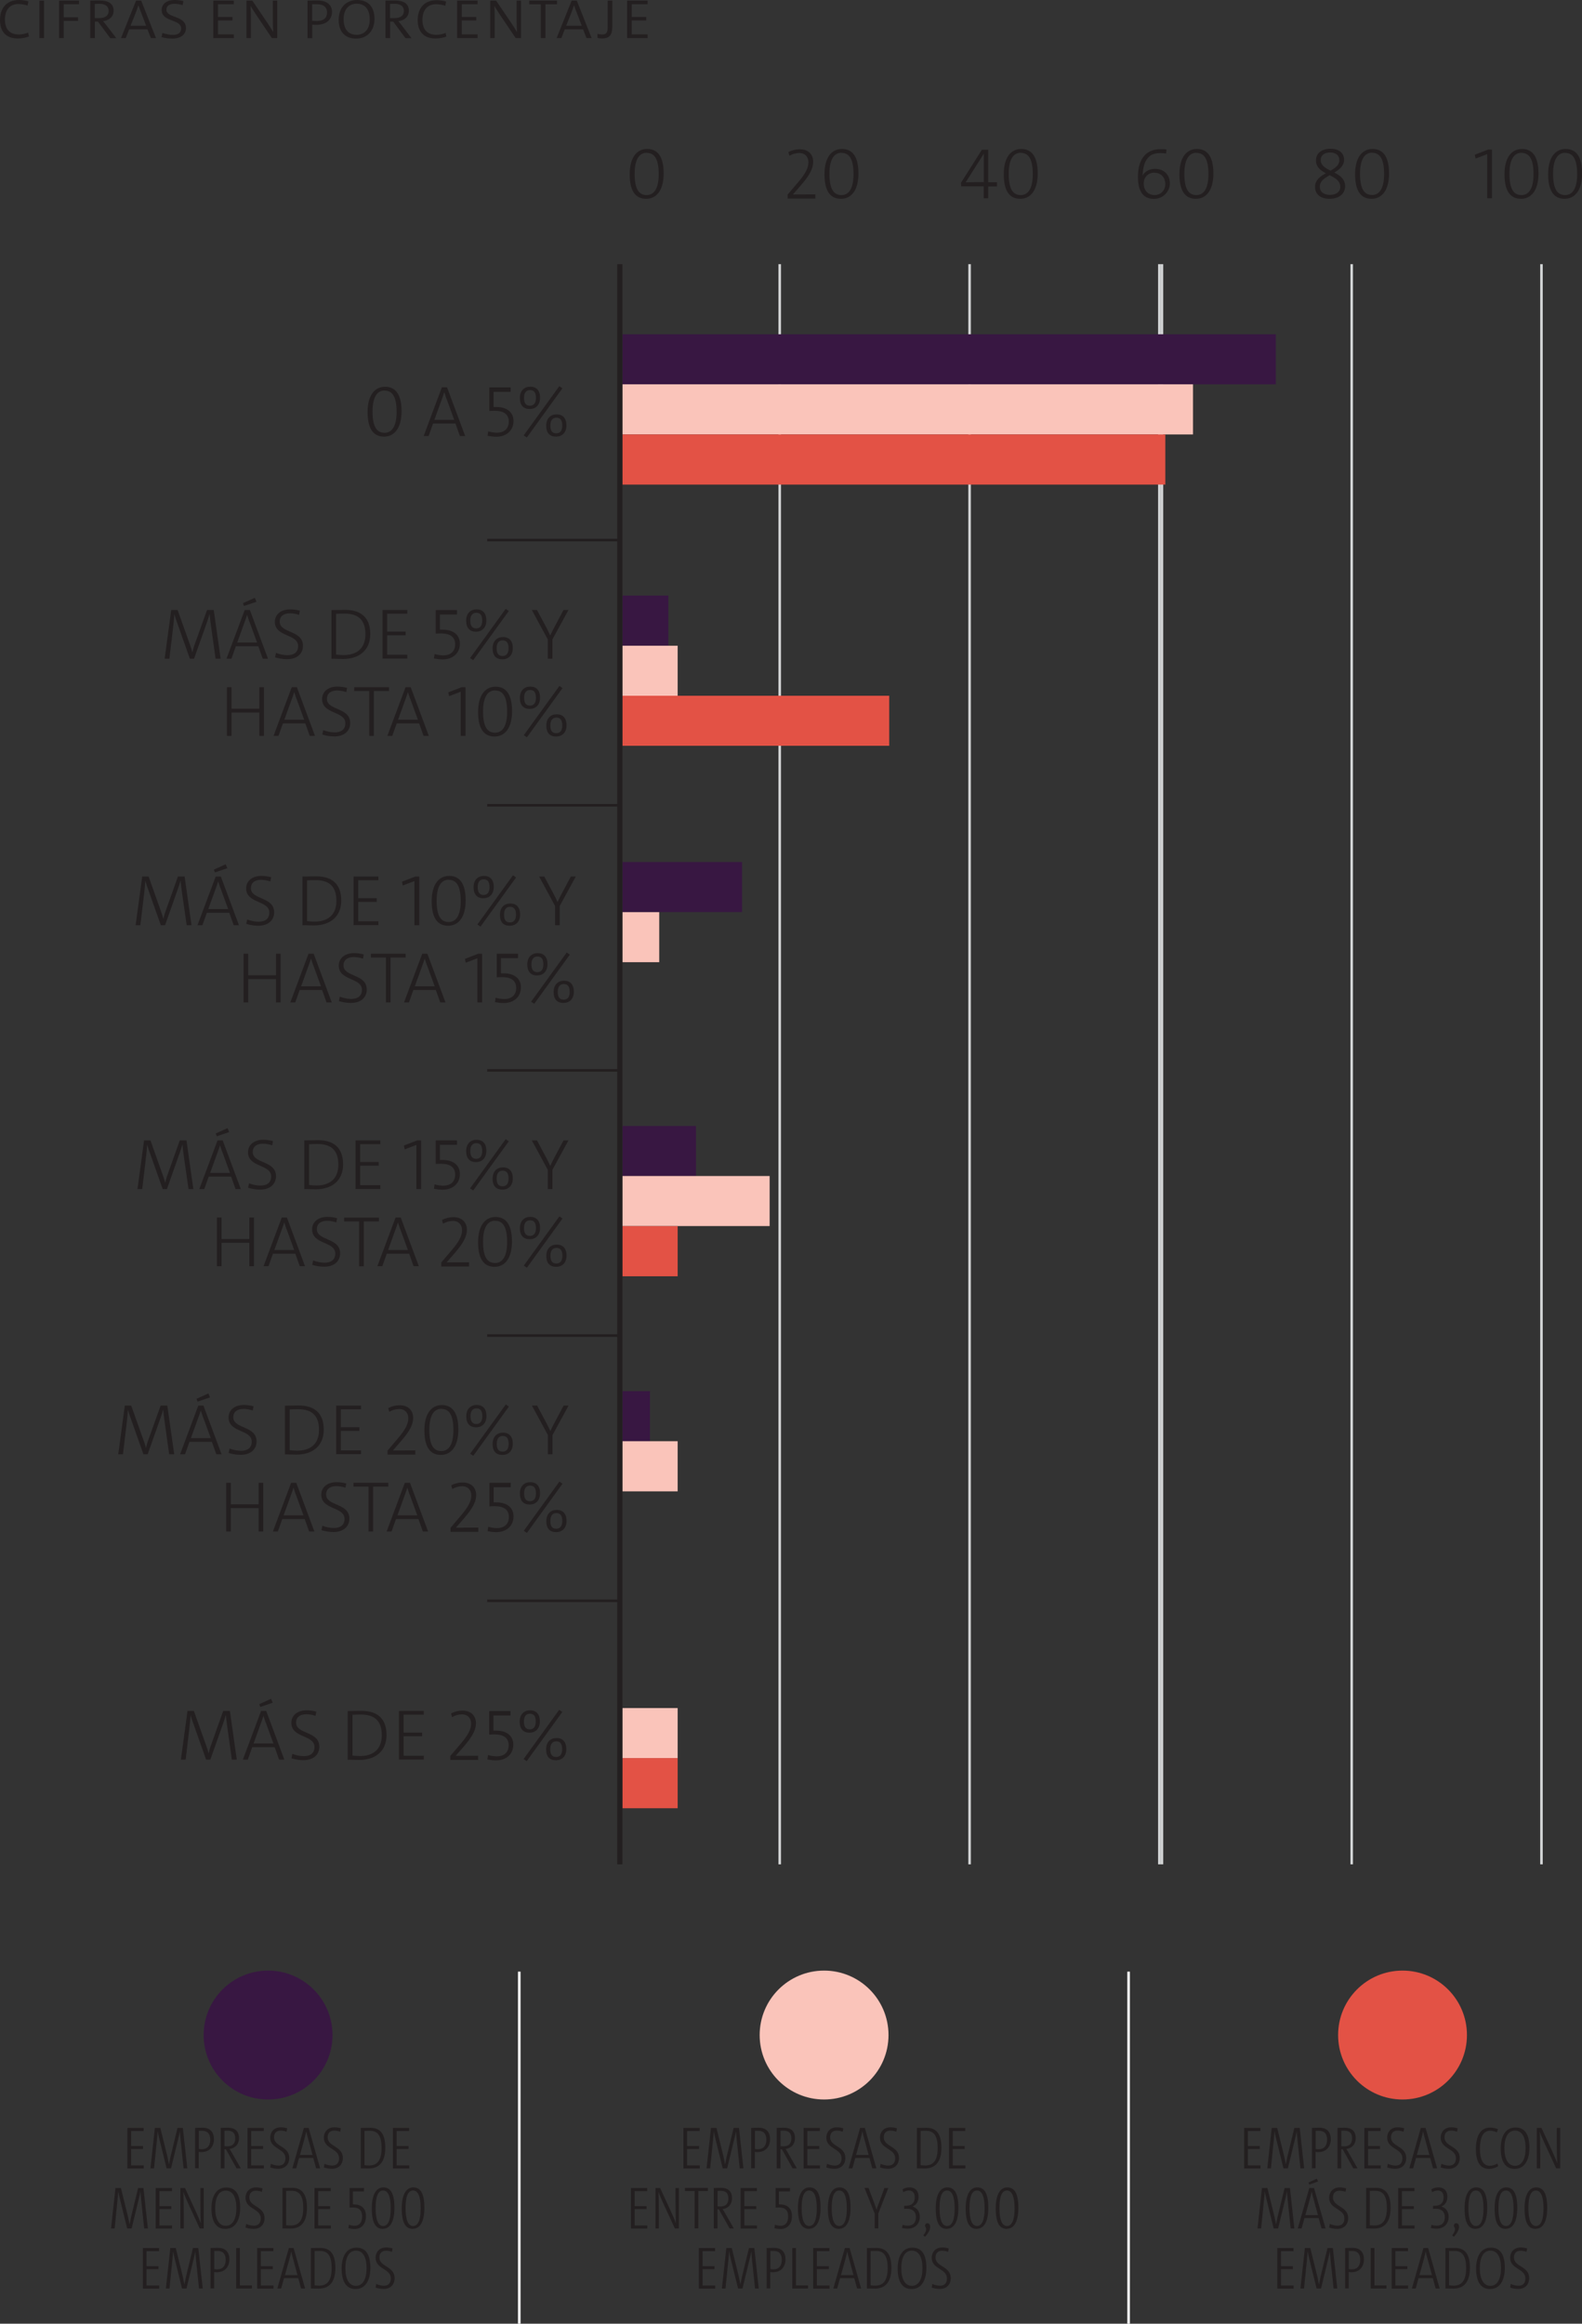 <?xml version="1.0" encoding="UTF-8"?>
<svg id="Capa_2" data-name="Capa 2" xmlns="http://www.w3.org/2000/svg" viewBox="0 0 153.73 225.71">
  <rect x="0" y="0" width="153.73" height="225.71" fill="#333333" stroke="none"/>
  <defs>
    <style>
      .cls-1 {
        stroke: #fff;
      }

      .cls-1, .cls-2, .cls-3 {
        stroke-width: .25px;
      }

      .cls-1, .cls-2, .cls-3, .cls-4 {
        fill: none;
      }

      .cls-1, .cls-3, .cls-4 {
        stroke-miterlimit: 10;
      }

      .cls-5 {
        fill: #e35245;
      }

      .cls-5, .cls-6, .cls-7, .cls-8 {
        stroke-width: 0px;
      }

      .cls-2, .cls-4 {
        stroke: #231f20;
      }

      .cls-3 {
        stroke: #d1d3d4;
      }

      .cls-6 {
        fill: #fac4ba;
      }

      .cls-7 {
        fill: #381742;
      }

      .cls-4 {
        stroke-width: .5px;
      }

      .cls-8 {
        fill: #231f20;
      }
    </style>
  </defs>
  <g id="Capa_1-2" data-name="Capa 1">
    <g>
      <g>
        <path class="cls-3" d="M112.66,25.66v155.43M94.22,25.66v155.43M75.77,25.66v155.43"/>
        <path class="cls-3" d="M149.79,25.66v155.43M131.35,25.66v155.43M112.91,25.66v155.43"/>
        <rect class="cls-7" x="60.48" y="32.47" width="63.5" height="4.86"/>
        <rect class="cls-7" x="60.48" y="57.85" width="4.47" height="4.86"/>
        <rect class="cls-7" x="60.48" y="83.73" width="11.63" height="4.86"/>
        <rect class="cls-7" x="60.48" y="109.37" width="7.15" height="4.86"/>
        <rect class="cls-7" x="60.48" y="135.13" width="2.68" height="4.87"/>
        <rect class="cls-6" x="60.48" y="37.33" width="55.45" height="4.87"/>
        <rect class="cls-6" x="60.48" y="62.72" width="5.37" height="4.86"/>
        <rect class="cls-6" x="60.48" y="88.6" width="3.58" height="4.86"/>
        <rect class="cls-6" x="60.48" y="114.23" width="14.31" height="4.86"/>
        <rect class="cls-6" x="60.48" y="139.99" width="5.37" height="4.87"/>
        <rect class="cls-6" x="60.48" y="165.91" width="5.37" height="4.87"/>
        <rect class="cls-5" x="60.48" y="42.2" width="52.76" height="4.87"/>
        <rect class="cls-5" x="60.48" y="67.58" width="25.93" height="4.86"/>
        <rect class="cls-5" x="60.48" y="119.1" width="5.37" height="4.87"/>
        <rect class="cls-5" x="60.48" y="170.77" width="5.37" height="4.87"/>
        <g>
          <path class="cls-8" d="M144.52,19.26v-4.29l-1.13.43-.08-.37,1.29-.5h.38v4.73h-.46Z"/>
          <path class="cls-8" d="M147.8,19.31c-.86,0-1.6-.52-1.6-2.38,0-1.69.73-2.46,1.7-2.46.85,0,1.6.52,1.6,2.38,0,1.69-.74,2.46-1.69,2.46ZM147.85,14.84c-.67,0-1.17.56-1.17,2.04s.41,2.07,1.17,2.07c.66,0,1.17-.55,1.17-2.03s-.41-2.07-1.17-2.07Z"/>
          <path class="cls-8" d="M152.04,19.31c-.86,0-1.6-.52-1.6-2.38,0-1.69.73-2.46,1.7-2.46.85,0,1.6.52,1.6,2.38,0,1.69-.74,2.46-1.7,2.46ZM152.09,14.84c-.67,0-1.17.56-1.17,2.04s.41,2.07,1.17,2.07c.66,0,1.17-.55,1.17-2.03s-.41-2.07-1.17-2.07Z"/>
        </g>
        <g>
          <path class="cls-8" d="M127.79,18.17c0-.69.5-1.04,1.05-1.34-.51-.27-.96-.6-.96-1.25s.49-1.13,1.42-1.13c.87,0,1.31.46,1.31,1.06s-.45.96-.95,1.25c.55.28,1.05.62,1.05,1.34s-.59,1.21-1.52,1.21-1.4-.5-1.4-1.14ZM129.21,17.02c-.5.28-.96.57-.96,1.11,0,.48.35.8,1,.8.56,0,.99-.27.99-.78,0-.59-.49-.86-1.03-1.13ZM129.29,16.58c.46-.26.86-.53.86-1.02,0-.41-.27-.75-.9-.75-.55,0-.91.27-.91.73,0,.53.44.78.95,1.04Z"/>
          <path class="cls-8" d="M133.28,19.31c-.86,0-1.6-.52-1.6-2.38,0-1.69.73-2.46,1.7-2.46.85,0,1.6.52,1.6,2.38,0,1.69-.74,2.46-1.7,2.46ZM133.33,14.83c-.67,0-1.17.56-1.17,2.04s.41,2.07,1.17,2.07c.66,0,1.17-.55,1.17-2.03s-.41-2.07-1.17-2.07Z"/>
        </g>
        <g>
          <path class="cls-8" d="M113.33,14.91c-.18-.03-.41-.04-.59-.04-.53,0-.89.15-1.11.38-.6.59-.55,1.53-.62,1.83h0c.18-.38.66-.68,1.23-.68.9,0,1.44.62,1.44,1.4s-.63,1.52-1.56,1.52c-1.21,0-1.54-1.02-1.54-2.12,0-1.9.9-2.71,2.2-2.71.15,0,.39,0,.57.03l-.03.4ZM112.18,16.77c-.64,0-1.04.48-1.04,1.04,0,.81.55,1.14,1.04,1.14.59,0,1.06-.43,1.06-1.08,0-.57-.38-1.09-1.05-1.09Z"/>
          <path class="cls-8" d="M116.21,19.31c-.86,0-1.6-.52-1.6-2.38,0-1.69.73-2.46,1.7-2.46.85,0,1.6.52,1.6,2.38,0,1.69-.74,2.46-1.69,2.46ZM116.26,14.84c-.67,0-1.17.56-1.17,2.04s.41,2.07,1.17,2.07c.66,0,1.17-.55,1.17-2.03s-.41-2.07-1.17-2.07Z"/>
        </g>
        <g>
          <path class="cls-8" d="M96.03,18.1v1.16h-.44v-1.16h-2.18l-.03-.34,2.04-3.22h.61v3.16h.85v.41h-.85ZM95.6,15.36v-.43s-1.76,2.78-1.76,2.78c.5-.02,1.44-.02,1.76-.02v-2.33Z"/>
          <path class="cls-8" d="M99.14,19.31c-.86,0-1.6-.52-1.6-2.38,0-1.69.73-2.46,1.7-2.46.85,0,1.6.52,1.6,2.38,0,1.69-.74,2.46-1.7,2.46ZM99.19,14.84c-.67,0-1.17.56-1.17,2.04s.41,2.07,1.17,2.07c.66,0,1.17-.55,1.17-2.03s-.41-2.07-1.17-2.07Z"/>
        </g>
        <g>
          <path class="cls-8" d="M76.54,19.26v-.36l1.01-1.19c.74-.86,1.01-1.42,1.01-1.95,0-.5-.31-.9-.9-.9-.32,0-.65.1-.95.27l-.1-.36c.33-.17.69-.27,1.12-.27.82,0,1.29.5,1.29,1.22,0,.61-.3,1.25-1.17,2.25l-.8.92h0c.38,0,1.27-.01,2.18-.01v.41h-2.7Z"/>
          <path class="cls-8" d="M81.72,19.31c-.86,0-1.6-.52-1.6-2.38,0-1.69.73-2.46,1.7-2.46.85,0,1.6.52,1.6,2.38,0,1.69-.74,2.46-1.69,2.46ZM81.77,14.84c-.67,0-1.17.56-1.17,2.04s.41,2.07,1.17,2.07c.66,0,1.17-.55,1.17-2.03s-.41-2.07-1.17-2.07Z"/>
        </g>
        <path class="cls-8" d="M62.79,19.31c-.86,0-1.6-.52-1.6-2.38,0-1.69.73-2.46,1.7-2.46.85,0,1.6.52,1.6,2.38,0,1.69-.74,2.46-1.69,2.46ZM62.84,14.84c-.67,0-1.17.56-1.17,2.04s.41,2.07,1.17,2.07c.66,0,1.17-.55,1.17-2.03s-.41-2.07-1.17-2.07Z"/>
        <line class="cls-4" x1="60.23" y1="25.66" x2="60.23" y2="181.09"/>
        <g>
          <path class="cls-8" d="M37.32,42.41c-.86,0-1.6-.52-1.6-2.38,0-1.69.73-2.46,1.7-2.46.85,0,1.6.52,1.6,2.38,0,1.69-.74,2.46-1.7,2.46ZM37.37,37.93c-.67,0-1.17.56-1.17,2.04s.41,2.07,1.17,2.07c.66,0,1.17-.55,1.17-2.03s-.41-2.07-1.17-2.07Z"/>
          <path class="cls-8" d="M44.69,42.35l-.43-1.21h-2.18l-.43,1.21h-.48l1.77-4.73h.5l1.76,4.73h-.52ZM43.38,38.73l-.21-.64h0c-.06.2-.13.41-.21.62l-.75,2.07h1.93l-.75-2.05Z"/>
          <path class="cls-8" d="M47.44,41.9c.23.07.54.13.84.13.72,0,1.16-.39,1.16-1.08s-.47-1.05-1.37-1.05c-.27,0-.52.02-.52.02v-2.29h2.07v.43h-1.66v1.47c.07,0,.15,0,.24,0,1.12,0,1.7.56,1.7,1.36,0,.93-.69,1.53-1.67,1.53-.29,0-.6-.04-.85-.09l.06-.41Z"/>
          <path class="cls-8" d="M51.19,42.49l-.3-.2,3.46-4.78.3.21-3.46,4.78ZM51.47,39.73c-.58,0-.95-.34-.95-1.07s.44-1.1,1.01-1.1.95.34.95,1.07-.44,1.1-1.01,1.1ZM51.5,37.89c-.32,0-.58.21-.58.75s.2.77.58.77c.33,0,.58-.21.58-.76s-.2-.76-.58-.76ZM54.03,42.41c-.59,0-.95-.33-.95-1.06s.44-1.1,1.01-1.1.95.34.95,1.07-.44,1.09-1.01,1.09ZM54.06,40.57c-.32,0-.58.21-.58.76s.2.76.58.76c.33,0,.58-.21.58-.75s-.2-.77-.58-.77Z"/>
        </g>
        <g>
          <path class="cls-8" d="M18.14,89.87l-.44-3.07c-.08-.58-.13-.99-.15-1.25h-.01c-.05.19-.14.46-.25.78l-1.25,3.54h-.41l-1.18-3.33c-.13-.36-.25-.7-.33-.99h0c-.02.37-.06.78-.12,1.29l-.36,3.03h-.46l.64-4.73h.62l1.2,3.37c.09.23.18.5.23.76h0c.06-.25.13-.53.22-.76l1.2-3.37h.65l.67,4.73h-.47Z"/>
          <path class="cls-8" d="M20.89,84.74l-.11-.27,1.15-.52.16.38-1.2.41ZM22.71,89.87l-.43-1.21h-2.18l-.43,1.21h-.48l1.77-4.73h.5l1.76,4.73h-.52ZM21.41,86.25l-.21-.64h0c-.06.2-.13.41-.21.62l-.75,2.07h1.93l-.75-2.05Z"/>
          <path class="cls-8" d="M26.27,85.62c-.3-.1-.61-.16-.9-.16-.64,0-.99.31-.99.81,0,1.16,2.26.8,2.26,2.35,0,.71-.51,1.3-1.55,1.3-.42,0-.85-.08-1.16-.18l.09-.43c.32.13.74.22,1.11.22.64,0,1.04-.29,1.04-.89,0-1.2-2.25-.85-2.25-2.35,0-.67.53-1.21,1.49-1.21.29,0,.63.04.94.13l-.08.41Z"/>
          <path class="cls-8" d="M29.4,85.14c.36,0,.86-.02,1.32-.02,1.55,0,2.44.75,2.44,2.35s-1.11,2.42-2.66,2.42c-.47,0-.8-.03-1.11-.02v-4.73ZM29.84,89.47c.21.03.52.05.72.05,1.26,0,2.13-.62,2.13-2.02s-.7-2.01-2.03-2.01c-.27,0-.62.01-.82.02v3.96Z"/>
          <path class="cls-8" d="M34.36,89.87v-4.73h2.41v.36h-1.96v1.74h1.8v.36h-1.8v1.89h1.96v.37h-2.41Z"/>
          <path class="cls-8" d="M40.27,89.87v-4.29l-1.13.43-.08-.37,1.3-.5h.38v4.73h-.46Z"/>
          <path class="cls-8" d="M43.55,89.92c-.86,0-1.6-.52-1.6-2.38,0-1.69.73-2.46,1.7-2.46.85,0,1.6.52,1.6,2.38,0,1.69-.74,2.46-1.7,2.46ZM43.6,85.45c-.67,0-1.17.56-1.17,2.04s.41,2.07,1.17,2.07c.66,0,1.17-.55,1.17-2.03s-.41-2.07-1.17-2.07Z"/>
          <path class="cls-8" d="M46.69,90l-.3-.2,3.46-4.78.3.21-3.46,4.78ZM46.97,87.25c-.58,0-.95-.34-.95-1.07s.44-1.1,1.01-1.1.95.34.95,1.07-.44,1.1-1.01,1.1ZM46.99,85.41c-.32,0-.57.21-.57.75s.2.77.57.77c.33,0,.58-.21.58-.76s-.2-.76-.58-.76ZM49.53,89.92c-.59,0-.95-.33-.95-1.06s.44-1.1,1.01-1.1.95.34.95,1.07-.44,1.09-1.01,1.09ZM49.56,88.08c-.32,0-.58.21-.58.76s.2.76.58.76c.33,0,.58-.21.58-.75s-.2-.77-.58-.77Z"/>
          <path class="cls-8" d="M54.39,88v1.87h-.45v-1.87l-1.55-2.86h.5l.91,1.7c.15.29.26.51.38.78h0c.13-.27.26-.55.39-.79l.9-1.69h.48l-1.56,2.86Z"/>
        </g>
        <g>
          <path class="cls-8" d="M26.82,97.37v-2.27h-2.7v2.27h-.45v-4.73h.45v2.09h2.7v-2.09h.45v4.73h-.45Z"/>
          <path class="cls-8" d="M31.73,97.37l-.43-1.21h-2.18l-.43,1.21h-.48l1.77-4.73h.5l1.76,4.73h-.52ZM30.43,93.75l-.21-.64h0c-.06.2-.13.41-.21.62l-.75,2.07h1.93l-.75-2.05Z"/>
          <path class="cls-8" d="M35.28,93.12c-.3-.1-.61-.16-.9-.16-.64,0-1,.31-1,.81,0,1.16,2.26.8,2.26,2.35,0,.71-.51,1.3-1.55,1.3-.42,0-.86-.08-1.16-.18l.09-.43c.32.13.74.22,1.11.22.64,0,1.04-.29,1.04-.89,0-1.2-2.25-.85-2.25-2.35,0-.67.53-1.21,1.49-1.21.29,0,.63.04.94.13l-.08.41Z"/>
          <path class="cls-8" d="M37.95,93.01v4.36h-.45v-4.36h-1.46v-.37h3.38v.37h-1.46Z"/>
          <path class="cls-8" d="M42.78,97.37l-.43-1.21h-2.18l-.43,1.21h-.48l1.77-4.73h.5l1.76,4.73h-.52ZM41.48,93.75l-.21-.64h0c-.06.2-.13.41-.21.62l-.75,2.07h1.93l-.75-2.05Z"/>
          <path class="cls-8" d="M46.39,97.37v-4.29l-1.13.43-.08-.37,1.29-.5h.38v4.73h-.46Z"/>
          <path class="cls-8" d="M48.16,96.91c.23.07.54.13.84.13.72,0,1.16-.39,1.16-1.08s-.47-1.05-1.37-1.05c-.27,0-.52.02-.52.02v-2.29h2.07v.43h-1.66v1.47c.07,0,.15,0,.24,0,1.12,0,1.7.56,1.7,1.36,0,.93-.69,1.53-1.67,1.53-.29,0-.6-.04-.85-.09l.06-.41Z"/>
          <path class="cls-8" d="M51.91,97.5l-.3-.2,3.46-4.78.3.21-3.46,4.78ZM52.19,94.75c-.58,0-.95-.34-.95-1.07s.44-1.1,1.01-1.1.95.34.95,1.07-.44,1.1-1.01,1.1ZM52.22,92.91c-.32,0-.58.21-.58.75s.2.77.58.77c.33,0,.58-.21.58-.76s-.2-.76-.58-.76ZM54.75,97.42c-.59,0-.95-.33-.95-1.06s.44-1.1,1.01-1.1.95.34.95,1.07-.44,1.09-1.01,1.09ZM54.78,95.58c-.32,0-.58.21-.58.76s.2.76.58.76c.33,0,.58-.21.58-.75s-.2-.77-.58-.77Z"/>
        </g>
        <g>
          <path class="cls-8" d="M16.44,141.26l-.43-3.07c-.08-.58-.13-.99-.15-1.25h-.01c-.05.19-.14.46-.25.78l-1.25,3.54h-.41l-1.18-3.33c-.13-.36-.25-.7-.33-.99h0c-.02.37-.06.78-.12,1.29l-.36,3.03h-.46l.64-4.73h.62l1.2,3.37c.09.23.18.5.23.76h0c.06-.25.13-.53.22-.76l1.21-3.37h.65l.67,4.73h-.47Z"/>
          <path class="cls-8" d="M19.2,136.14l-.1-.27,1.15-.52.16.38-1.2.41ZM21.02,141.26l-.43-1.21h-2.18l-.43,1.21h-.48l1.77-4.73h.5l1.76,4.73h-.52ZM19.72,137.64l-.21-.64h0c-.06.2-.13.41-.21.62l-.75,2.07h1.93l-.75-2.05Z"/>
          <path class="cls-8" d="M24.57,137.01c-.3-.1-.61-.16-.9-.16-.64,0-1,.31-1,.81,0,1.16,2.26.8,2.26,2.35,0,.71-.51,1.3-1.55,1.3-.42,0-.86-.08-1.16-.18l.09-.43c.32.13.74.22,1.11.22.64,0,1.04-.29,1.04-.89,0-1.2-2.25-.85-2.25-2.35,0-.67.53-1.21,1.49-1.21.29,0,.63.04.94.13l-.08.41Z"/>
          <path class="cls-8" d="M27.7,136.54c.36,0,.86-.02,1.32-.02,1.55,0,2.44.75,2.44,2.35s-1.11,2.42-2.66,2.42c-.47,0-.8-.03-1.11-.02v-4.73ZM28.15,140.86c.21.03.52.05.72.05,1.26,0,2.13-.62,2.13-2.02s-.7-2.01-2.03-2.01c-.27,0-.62.01-.82.02v3.96Z"/>
          <path class="cls-8" d="M32.67,141.26v-4.73h2.41v.36h-1.96v1.74h1.8v.36h-1.8v1.89h1.96v.37h-2.41Z"/>
          <path class="cls-8" d="M37.66,141.26v-.36l1.01-1.19c.74-.86,1.01-1.42,1.01-1.95,0-.5-.31-.9-.9-.9-.32,0-.65.1-.95.27l-.1-.36c.33-.17.69-.27,1.12-.27.82,0,1.3.5,1.3,1.22,0,.61-.3,1.25-1.17,2.25l-.8.92h0c.38,0,1.27-.01,2.18-.01v.41h-2.7Z"/>
          <path class="cls-8" d="M42.84,141.32c-.86,0-1.6-.52-1.6-2.38,0-1.69.73-2.46,1.7-2.46.85,0,1.6.52,1.6,2.38,0,1.69-.74,2.46-1.7,2.46ZM42.89,136.84c-.67,0-1.17.56-1.17,2.04s.41,2.07,1.17,2.07c.66,0,1.17-.55,1.17-2.03s-.41-2.07-1.17-2.07Z"/>
          <path class="cls-8" d="M45.99,141.4l-.3-.2,3.46-4.78.3.21-3.46,4.78ZM46.26,138.64c-.58,0-.95-.34-.95-1.07s.44-1.1,1.01-1.1.95.34.95,1.07-.44,1.1-1.01,1.1ZM46.29,136.8c-.32,0-.57.21-.57.75s.2.77.57.77c.33,0,.58-.21.58-.76s-.2-.76-.58-.76ZM48.82,141.32c-.59,0-.95-.33-.95-1.06s.44-1.1,1.01-1.1.95.34.95,1.07-.44,1.09-1.01,1.09ZM48.85,139.48c-.32,0-.58.21-.58.76s.2.76.58.76c.33,0,.58-.21.58-.75s-.2-.77-.58-.77Z"/>
          <path class="cls-8" d="M53.69,139.39v1.87h-.45v-1.87l-1.55-2.86h.5l.91,1.7c.15.29.26.51.38.78h0c.12-.27.26-.55.39-.79l.9-1.69h.48l-1.56,2.86Z"/>
        </g>
        <g>
          <path class="cls-8" d="M25.13,148.76v-2.27h-2.7v2.27h-.45v-4.73h.45v2.09h2.7v-2.09h.45v4.73h-.45Z"/>
          <path class="cls-8" d="M30.04,148.76l-.43-1.21h-2.18l-.43,1.21h-.48l1.77-4.73h.5l1.76,4.73h-.52ZM28.73,145.14l-.21-.64h0c-.06.2-.13.41-.21.62l-.75,2.07h1.93l-.75-2.05Z"/>
          <path class="cls-8" d="M33.59,144.51c-.3-.1-.61-.16-.9-.16-.64,0-1,.31-1,.81,0,1.16,2.26.8,2.26,2.35,0,.71-.51,1.3-1.55,1.3-.42,0-.85-.08-1.16-.18l.09-.43c.32.13.74.22,1.11.22.64,0,1.04-.29,1.04-.89,0-1.2-2.26-.85-2.26-2.35,0-.67.53-1.21,1.49-1.21.29,0,.63.04.94.13l-.08.41Z"/>
          <path class="cls-8" d="M36.26,144.4v4.36h-.45v-4.36h-1.46v-.37h3.38v.37h-1.46Z"/>
          <path class="cls-8" d="M41.09,148.76l-.43-1.21h-2.18l-.43,1.21h-.48l1.77-4.73h.5l1.76,4.73h-.52ZM39.79,145.14l-.21-.64h0c-.06.2-.13.41-.21.62l-.75,2.07h1.93l-.75-2.05Z"/>
          <path class="cls-8" d="M43.78,148.76v-.36l1.01-1.19c.74-.86,1.01-1.42,1.01-1.95,0-.5-.31-.9-.9-.9-.32,0-.65.11-.95.27l-.1-.36c.33-.17.69-.27,1.12-.27.82,0,1.3.5,1.3,1.22,0,.61-.3,1.25-1.17,2.25l-.8.92h0c.38,0,1.27-.01,2.18-.01v.41h-2.7Z"/>
          <path class="cls-8" d="M47.45,148.3c.23.07.54.13.84.13.72,0,1.16-.39,1.16-1.08s-.47-1.05-1.37-1.05c-.27,0-.52.02-.52.02v-2.29h2.07v.43h-1.66v1.47c.07,0,.15,0,.24,0,1.12,0,1.69.56,1.69,1.36,0,.93-.69,1.53-1.67,1.53-.29,0-.6-.04-.85-.09l.06-.41Z"/>
          <path class="cls-8" d="M51.2,148.89l-.3-.2,3.46-4.78.3.21-3.46,4.78ZM51.47,146.14c-.58,0-.95-.34-.95-1.07s.44-1.1,1.01-1.1.95.34.95,1.07-.44,1.1-1.01,1.1ZM51.5,144.3c-.32,0-.57.21-.57.75s.2.77.57.77c.33,0,.58-.21.58-.76s-.2-.76-.58-.76ZM54.04,148.82c-.59,0-.95-.33-.95-1.06s.44-1.1,1.01-1.1.95.34.95,1.07-.44,1.09-1.01,1.09ZM54.06,146.97c-.32,0-.58.21-.58.76s.2.76.58.76c.33,0,.58-.21.58-.75s-.2-.77-.58-.77Z"/>
        </g>
        <g>
          <path class="cls-8" d="M22.53,170.92l-.43-3.07c-.08-.58-.13-.99-.15-1.25h-.01c-.05.19-.14.46-.25.78l-1.25,3.54h-.41l-1.18-3.33c-.13-.36-.25-.7-.33-.99h0c-.02.37-.06.78-.12,1.29l-.36,3.03h-.46l.64-4.73h.62l1.2,3.37c.09.23.17.5.23.76h0c.06-.25.13-.53.22-.76l1.2-3.37h.65l.67,4.73h-.47Z"/>
          <path class="cls-8" d="M25.3,165.8l-.11-.27,1.15-.52.16.38-1.2.41ZM27.12,170.92l-.43-1.21h-2.18l-.43,1.21h-.48l1.77-4.73h.5l1.76,4.73h-.52ZM25.81,167.3l-.21-.64h0c-.06.2-.13.41-.21.62l-.75,2.07h1.93l-.75-2.05Z"/>
          <path class="cls-8" d="M30.67,166.67c-.3-.1-.61-.16-.9-.16-.64,0-1,.31-1,.81,0,1.16,2.26.8,2.26,2.35,0,.71-.51,1.3-1.55,1.3-.42,0-.86-.08-1.16-.18l.09-.43c.32.13.74.22,1.11.22.64,0,1.04-.29,1.04-.89,0-1.2-2.25-.85-2.25-2.35,0-.67.53-1.21,1.49-1.21.29,0,.63.04.94.13l-.08.41Z"/>
          <path class="cls-8" d="M33.8,166.2c.36,0,.86-.02,1.32-.02,1.55,0,2.44.75,2.44,2.35s-1.11,2.42-2.66,2.42c-.47,0-.8-.03-1.11-.02v-4.73ZM34.25,170.52c.21.03.52.05.72.05,1.26,0,2.13-.62,2.13-2.02s-.7-2.01-2.03-2.01c-.27,0-.62.01-.82.02v3.96Z"/>
          <path class="cls-8" d="M38.77,170.92v-4.73h2.41v.36h-1.96v1.74h1.8v.36h-1.8v1.89h1.96v.37h-2.41Z"/>
          <path class="cls-8" d="M43.76,170.92v-.36l1.01-1.19c.74-.86,1.01-1.42,1.01-1.95,0-.5-.31-.9-.9-.9-.32,0-.65.1-.95.27l-.1-.36c.33-.17.69-.27,1.12-.27.82,0,1.3.5,1.3,1.22,0,.61-.3,1.25-1.17,2.25l-.8.92h0c.38,0,1.27-.01,2.18-.01v.41h-2.7Z"/>
          <path class="cls-8" d="M47.43,170.47c.23.07.54.13.84.13.72,0,1.16-.39,1.16-1.08s-.47-1.05-1.37-1.05c-.27,0-.52.02-.52.02v-2.29h2.07v.43h-1.66v1.47c.07,0,.15,0,.24,0,1.12,0,1.69.56,1.69,1.36,0,.93-.69,1.53-1.67,1.53-.29,0-.6-.04-.85-.09l.06-.41Z"/>
          <path class="cls-8" d="M51.18,171.06l-.3-.2,3.46-4.78.3.21-3.46,4.78ZM51.45,168.3c-.58,0-.95-.34-.95-1.07s.44-1.1,1.01-1.1.95.34.95,1.07-.44,1.1-1.01,1.1ZM51.48,166.46c-.32,0-.57.21-.57.75s.2.77.57.77c.33,0,.58-.21.58-.76s-.2-.76-.58-.76ZM54.02,170.98c-.59,0-.95-.33-.95-1.06s.44-1.1,1.01-1.1.95.34.95,1.07-.44,1.09-1.01,1.09ZM54.05,169.14c-.32,0-.58.21-.58.76s.2.76.58.76c.33,0,.58-.21.58-.75s-.2-.77-.58-.77Z"/>
        </g>
        <g>
          <path class="cls-8" d="M20.95,63.98l-.43-3.07c-.08-.58-.13-.99-.15-1.25h-.01c-.05.19-.14.46-.25.78l-1.25,3.54h-.41l-1.18-3.33c-.13-.36-.25-.7-.33-.99h0c-.02.37-.06.78-.12,1.29l-.36,3.03h-.46l.64-4.73h.62l1.2,3.37c.09.23.17.5.23.76h0c.06-.25.13-.53.22-.76l1.21-3.37h.65l.67,4.73h-.47Z"/>
          <path class="cls-8" d="M23.71,58.86l-.1-.27,1.15-.52.16.38-1.21.41ZM25.53,63.98l-.43-1.21h-2.18l-.43,1.21h-.48l1.77-4.73h.5l1.76,4.73h-.52ZM24.22,60.36l-.21-.64h0c-.06.2-.13.41-.21.62l-.75,2.07h1.93l-.75-2.05Z"/>
          <path class="cls-8" d="M29.08,59.73c-.3-.1-.61-.16-.9-.16-.64,0-1,.31-1,.81,0,1.16,2.26.8,2.26,2.35,0,.71-.51,1.3-1.55,1.3-.42,0-.85-.08-1.16-.18l.09-.43c.32.13.74.22,1.11.22.64,0,1.04-.29,1.04-.89,0-1.2-2.26-.85-2.26-2.35,0-.67.53-1.21,1.49-1.21.29,0,.63.04.94.13l-.08.41Z"/>
          <path class="cls-8" d="M32.21,59.26c.36,0,.86-.02,1.32-.02,1.55,0,2.45.75,2.45,2.35s-1.11,2.42-2.66,2.42c-.47,0-.8-.03-1.11-.02v-4.73ZM32.66,63.58c.21.03.52.05.72.05,1.26,0,2.13-.62,2.13-2.02s-.7-2.01-2.03-2.01c-.27,0-.62.01-.82.02v3.96Z"/>
          <path class="cls-8" d="M37.17,63.98v-4.73h2.41v.36h-1.96v1.74h1.8v.36h-1.8v1.89h1.96v.37h-2.41Z"/>
          <path class="cls-8" d="M42.23,63.53c.23.07.54.13.84.13.72,0,1.16-.39,1.16-1.08s-.47-1.05-1.37-1.05c-.27,0-.52.02-.52.02v-2.29h2.07v.43h-1.66v1.47c.07,0,.15,0,.24,0,1.12,0,1.7.56,1.7,1.36,0,.93-.69,1.53-1.67,1.53-.29,0-.6-.04-.85-.09l.06-.41Z"/>
          <path class="cls-8" d="M45.98,64.12l-.3-.2,3.46-4.78.3.21-3.46,4.78ZM46.25,61.36c-.58,0-.95-.34-.95-1.07s.44-1.1,1.01-1.1.95.34.95,1.07-.44,1.1-1.01,1.1ZM46.28,59.52c-.32,0-.58.21-.58.75s.2.77.58.77c.33,0,.58-.21.58-.76s-.2-.76-.58-.76ZM48.82,64.04c-.59,0-.95-.33-.95-1.06s.44-1.1,1.01-1.1.95.34.95,1.07-.44,1.09-1.01,1.09ZM48.84,62.2c-.32,0-.58.21-.58.76s.2.76.58.76c.33,0,.58-.21.58-.75s-.2-.77-.58-.77Z"/>
          <path class="cls-8" d="M53.68,62.11v1.87h-.45v-1.87l-1.55-2.86h.5l.91,1.7c.15.29.26.51.38.78h0c.12-.27.26-.55.39-.79l.9-1.69h.48l-1.56,2.86Z"/>
        </g>
        <g>
          <path class="cls-8" d="M25.2,71.48v-2.27h-2.7v2.27h-.45v-4.73h.45v2.09h2.7v-2.09h.45v4.73h-.45Z"/>
          <path class="cls-8" d="M30.1,71.48l-.43-1.21h-2.18l-.43,1.21h-.48l1.77-4.73h.5l1.76,4.73h-.52ZM28.8,67.86l-.21-.64h0c-.06.2-.13.41-.21.62l-.75,2.07h1.93l-.75-2.05Z"/>
          <path class="cls-8" d="M33.66,67.23c-.3-.1-.61-.16-.9-.16-.64,0-.99.31-.99.81,0,1.16,2.26.8,2.26,2.35,0,.71-.51,1.3-1.55,1.3-.42,0-.85-.08-1.16-.18l.09-.43c.32.13.74.22,1.11.22.64,0,1.04-.29,1.04-.89,0-1.2-2.26-.85-2.26-2.35,0-.67.53-1.21,1.49-1.21.29,0,.63.04.94.13l-.08.41Z"/>
          <path class="cls-8" d="M36.33,67.12v4.36h-.45v-4.36h-1.46v-.37h3.38v.37h-1.46Z"/>
          <path class="cls-8" d="M41.16,71.48l-.43-1.21h-2.18l-.43,1.21h-.48l1.77-4.73h.5l1.76,4.73h-.52ZM39.85,67.86l-.21-.64h0c-.06.2-.13.41-.21.62l-.75,2.07h1.93l-.75-2.05Z"/>
          <path class="cls-8" d="M44.77,71.48v-4.29l-1.13.43-.08-.37,1.3-.5h.38v4.73h-.46Z"/>
          <path class="cls-8" d="M48.06,71.54c-.86,0-1.6-.52-1.6-2.38,0-1.69.73-2.46,1.7-2.46.85,0,1.6.52,1.6,2.38,0,1.69-.74,2.46-1.7,2.46ZM48.11,67.06c-.67,0-1.17.56-1.17,2.04s.41,2.07,1.17,2.07c.66,0,1.17-.55,1.17-2.03s-.41-2.07-1.17-2.07Z"/>
          <path class="cls-8" d="M51.2,71.61l-.3-.2,3.46-4.78.3.21-3.46,4.78ZM51.47,68.86c-.58,0-.95-.34-.95-1.07s.44-1.1,1.01-1.1.95.34.95,1.07-.44,1.1-1.01,1.1ZM51.5,67.02c-.32,0-.57.21-.57.75s.2.77.57.77c.33,0,.58-.21.58-.76s-.2-.76-.58-.76ZM54.04,71.54c-.59,0-.95-.33-.95-1.06s.44-1.1,1.01-1.1.95.34.95,1.07-.44,1.09-1.01,1.09ZM54.06,69.7c-.32,0-.58.21-.58.76s.2.76.58.76c.33,0,.58-.21.58-.75s-.2-.77-.58-.77Z"/>
        </g>
        <g>
          <path class="cls-8" d="M18.32,115.5l-.44-3.07c-.08-.58-.13-.99-.15-1.25h-.01c-.05.19-.14.46-.25.78l-1.25,3.54h-.41l-1.18-3.33c-.13-.36-.25-.7-.33-.99h0c-.02.37-.06.78-.12,1.29l-.36,3.03h-.46l.64-4.73h.62l1.2,3.37c.09.23.18.5.23.76h0c.06-.25.13-.53.22-.76l1.2-3.37h.65l.67,4.73h-.47Z"/>
          <path class="cls-8" d="M21.07,110.37l-.11-.27,1.15-.52.16.38-1.2.41ZM22.89,115.5l-.43-1.21h-2.18l-.43,1.21h-.48l1.77-4.73h.5l1.76,4.73h-.52ZM21.59,111.88l-.21-.64h0c-.06.2-.13.41-.21.62l-.75,2.07h1.93l-.75-2.05Z"/>
          <path class="cls-8" d="M26.45,111.25c-.3-.1-.61-.16-.9-.16-.64,0-.99.31-.99.81,0,1.16,2.26.8,2.26,2.35,0,.71-.51,1.3-1.55,1.3-.42,0-.85-.08-1.16-.18l.09-.43c.32.13.74.22,1.11.22.64,0,1.04-.29,1.04-.89,0-1.2-2.25-.85-2.25-2.35,0-.67.53-1.21,1.49-1.21.29,0,.63.04.94.13l-.08.41Z"/>
          <path class="cls-8" d="M29.58,110.77c.36,0,.86-.02,1.32-.02,1.55,0,2.44.75,2.44,2.35s-1.11,2.42-2.66,2.42c-.47,0-.8-.03-1.11-.02v-4.73ZM30.03,115.1c.21.03.52.05.72.05,1.26,0,2.13-.62,2.13-2.02s-.7-2.01-2.03-2.01c-.27,0-.62.01-.82.02v3.96Z"/>
          <path class="cls-8" d="M34.55,115.5v-4.73h2.41v.36h-1.96v1.74h1.8v.36h-1.8v1.89h1.96v.37h-2.41Z"/>
          <path class="cls-8" d="M40.46,115.5v-4.29l-1.13.43-.08-.37,1.29-.5h.38v4.73h-.46Z"/>
          <path class="cls-8" d="M42.23,115.04c.23.07.54.13.84.13.72,0,1.16-.39,1.16-1.08s-.47-1.05-1.37-1.05c-.27,0-.52.02-.52.02v-2.29h2.07v.43h-1.66v1.47c.07,0,.15,0,.24,0,1.12,0,1.7.56,1.7,1.36,0,.93-.69,1.53-1.67,1.53-.29,0-.6-.04-.85-.09l.06-.41Z"/>
          <path class="cls-8" d="M45.98,115.63l-.3-.2,3.46-4.78.3.21-3.46,4.78ZM46.25,112.88c-.58,0-.95-.34-.95-1.07s.44-1.1,1.01-1.1.95.34.95,1.07-.44,1.1-1.01,1.1ZM46.28,111.04c-.32,0-.58.21-.58.75s.2.77.58.77c.33,0,.58-.21.58-.76s-.2-.76-.58-.76ZM48.82,115.55c-.59,0-.95-.33-.95-1.06s.44-1.1,1.01-1.1.95.34.95,1.07-.44,1.09-1.01,1.09ZM48.84,113.71c-.32,0-.58.21-.58.76s.2.76.58.76c.33,0,.58-.21.58-.75s-.2-.77-.58-.77Z"/>
          <path class="cls-8" d="M53.68,113.63v1.87h-.45v-1.87l-1.55-2.86h.5l.91,1.7c.15.29.26.51.38.78h0c.12-.27.26-.55.39-.79l.9-1.69h.48l-1.56,2.86Z"/>
        </g>
        <g>
          <path class="cls-8" d="M24.23,122.99v-2.27h-2.7v2.27h-.45v-4.73h.45v2.09h2.7v-2.09h.45v4.73h-.45Z"/>
          <path class="cls-8" d="M29.13,122.99l-.43-1.21h-2.18l-.43,1.21h-.48l1.77-4.73h.5l1.76,4.73h-.52ZM27.83,119.37l-.21-.64h0c-.06.2-.13.41-.21.62l-.75,2.07h1.93l-.75-2.05Z"/>
          <path class="cls-8" d="M32.69,118.74c-.3-.1-.61-.16-.9-.16-.64,0-1,.31-1,.81,0,1.16,2.26.8,2.26,2.35,0,.71-.51,1.3-1.55,1.3-.42,0-.86-.08-1.16-.18l.09-.43c.32.13.74.22,1.11.22.64,0,1.04-.29,1.04-.89,0-1.2-2.25-.85-2.25-2.35,0-.67.53-1.21,1.49-1.21.29,0,.63.04.94.13l-.08.41Z"/>
          <path class="cls-8" d="M35.35,118.64v4.36h-.45v-4.36h-1.46v-.37h3.38v.37h-1.46Z"/>
          <path class="cls-8" d="M40.19,122.99l-.43-1.21h-2.18l-.43,1.21h-.48l1.77-4.73h.5l1.76,4.73h-.52ZM38.88,119.37l-.21-.64h0c-.06.2-.13.41-.21.62l-.75,2.07h1.93l-.75-2.05Z"/>
          <path class="cls-8" d="M42.88,122.99v-.36l1.01-1.19c.74-.86,1.01-1.42,1.01-1.95,0-.5-.31-.9-.9-.9-.31,0-.65.1-.95.27l-.1-.36c.33-.17.69-.27,1.12-.27.82,0,1.3.5,1.3,1.22,0,.61-.3,1.25-1.17,2.25l-.8.92h0c.38,0,1.27-.01,2.18-.01v.41h-2.7Z"/>
          <path class="cls-8" d="M48.06,123.05c-.86,0-1.6-.52-1.6-2.38,0-1.69.73-2.46,1.69-2.46.85,0,1.6.52,1.6,2.38,0,1.69-.73,2.46-1.69,2.46ZM48.11,118.57c-.67,0-1.17.56-1.17,2.04s.41,2.07,1.17,2.07c.66,0,1.17-.55,1.17-2.03s-.41-2.07-1.17-2.07Z"/>
          <path class="cls-8" d="M51.2,123.13l-.3-.2,3.46-4.78.3.21-3.46,4.78ZM51.47,120.37c-.58,0-.95-.34-.95-1.07s.44-1.1,1.01-1.1.95.34.95,1.07-.44,1.1-1.01,1.1ZM51.5,118.53c-.32,0-.58.21-.58.75s.2.77.58.77c.33,0,.58-.21.58-.76s-.2-.76-.58-.76ZM54.04,123.05c-.59,0-.95-.33-.95-1.06s.44-1.1,1.01-1.1.95.34.95,1.07-.44,1.09-1.01,1.09ZM54.07,121.21c-.32,0-.58.21-.58.76s.2.76.58.76c.33,0,.58-.21.58-.75s-.2-.77-.58-.77Z"/>
        </g>
        <line class="cls-2" x1="60.23" y1="52.46" x2="47.34" y2="52.46"/>
        <line class="cls-2" x1="60.23" y1="78.22" x2="47.34" y2="78.22"/>
        <line class="cls-2" x1="60.23" y1="103.97" x2="47.34" y2="103.97"/>
        <line class="cls-2" x1="60.23" y1="129.73" x2="47.34" y2="129.73"/>
        <line class="cls-2" x1="60.23" y1="155.49" x2="47.34" y2="155.49"/>
        <path class="cls-8" d="M2.81,3.54c-.29.12-.67.2-1.08.2-1.13,0-1.73-.66-1.73-1.79C0,.88.55,0,1.86,0c.29,0,.64.05.9.13l-.08.41c-.27-.09-.6-.15-.9-.15C.88.39.48,1.06.48,1.89c0,.93.45,1.46,1.35,1.46.33,0,.64-.07.9-.18l.08.36ZM3.83,3.7V.06h.45v3.64h-.45ZM6.19.41v1.27h1.39v.35h-1.39v1.67h-.45V.06h1.94v.35h-1.49ZM10.71,3.7l-1.19-1.6h-.3v1.6h-.45V.06s.47-.01.95-.01c.78,0,1.32.29,1.32.98,0,.64-.48.96-1.03,1.03.11.11.22.25.32.38l.97,1.27h-.57ZM9.22,1.76s.25,0,.43,0c.6,0,.91-.27.91-.7,0-.39-.26-.69-.89-.69-.24,0-.46.01-.46.01v1.37ZM14.66,3.7l-.33-.85h-1.78l-.33.85h-.46L13.22.06h.5l1.44,3.64h-.5ZM13.67,1.11c-.09-.24-.17-.44-.22-.61h0c-.06.18-.12.38-.21.61l-.55,1.39h1.51l-.53-1.39ZM17.76.5c-.27-.08-.55-.13-.8-.13-.56,0-.79.25-.79.57,0,.85,1.9.53,1.9,1.79,0,.58-.45,1.02-1.32,1.02-.35,0-.73-.05-1.05-.14l.08-.41c.32.11.71.19,1.02.19.55,0,.8-.24.8-.63,0-.92-1.89-.6-1.89-1.79,0-.57.47-.97,1.27-.97.25,0,.57.04.84.1l-.07.4ZM20.73,3.7V.06h1.99v.35h-1.54v1.24h1.41v.34h-1.41v1.35h1.54v.36h-1.99ZM26.42,3.7l-1.51-2.24c-.21-.31-.44-.68-.56-.88h0c.02.34.03.81.03,1.34v1.78s-.43,0-.43,0V.06h.57l1.47,2.17c.21.31.44.68.56.88h0c-.02-.34-.04-.81-.04-1.34V.06h.43v3.64h-.53ZM29.88,3.7V.06c.27,0,.59-.01.99-.01.9,0,1.39.43,1.39,1.11,0,.74-.55,1.25-1.51,1.25-.2,0-.41-.01-.41-.01v1.31h-.45ZM30.33,2.02s.25.02.46.02c.68,0,.99-.31.99-.83,0-.49-.31-.8-.99-.8-.26,0-.46,0-.46,0v1.6ZM34.6,3.75c-1.07,0-1.69-.67-1.69-1.83s.71-1.92,1.79-1.92,1.69.67,1.69,1.83-.71,1.92-1.79,1.92ZM34.66.36c-.74,0-1.27.53-1.27,1.5s.45,1.52,1.27,1.52c.74,0,1.27-.53,1.27-1.49s-.45-1.53-1.27-1.53ZM39.4,3.7l-1.19-1.6h-.3v1.6h-.45V.06s.47-.01.95-.01c.78,0,1.32.29,1.32.98,0,.64-.48.96-1.03,1.03.11.11.22.25.32.38l.97,1.27h-.57ZM37.91,1.76s.25,0,.43,0c.6,0,.91-.27.91-.7,0-.39-.26-.69-.89-.69-.24,0-.46.01-.46.01v1.37ZM43.4,3.54c-.29.12-.67.2-1.08.2-1.13,0-1.73-.66-1.73-1.79,0-1.06.55-1.93,1.86-1.93.29,0,.64.05.9.13l-.08.41c-.27-.09-.6-.15-.9-.15-.92,0-1.32.68-1.32,1.51,0,.93.45,1.46,1.35,1.46.33,0,.64-.07.9-.18l.08.36ZM44.42,3.7V.06h1.99v.35h-1.54v1.24h1.41v.34h-1.41v1.35h1.54v.36h-1.99ZM50.11,3.7l-1.51-2.24c-.21-.31-.44-.68-.56-.88h0c.02.34.03.81.03,1.34v1.78s-.43,0-.43,0V.06h.57l1.47,2.17c.21.31.44.68.56.88h0c-.02-.34-.04-.81-.04-1.34V.06h.43v3.64h-.53ZM53,.42v3.28h-.45V.42h-1.12V.06h2.7v.36h-1.13ZM56.99,3.7l-.33-.85h-1.78l-.33.85h-.46L55.55.06h.5l1.44,3.64h-.5ZM56,1.11c-.09-.24-.17-.44-.22-.61h0c-.06.18-.12.38-.21.61l-.55,1.39h1.51l-.53-1.39ZM59.49,2.69c0,.72-.3,1.05-.99,1.05-.16,0-.32-.02-.44-.06v-.39c.11.03.28.06.46.06.35,0,.53-.15.53-.69V.06h.45v2.63ZM60.94,3.7V.06h1.99v.35h-1.54v1.24h1.41v.34h-1.41v1.35h1.54v.36h-1.99Z"/>
      </g>
      <g>
        <g>
          <path class="cls-8" d="M12.38,210.62v-3.93h1.58v.3h-1.22v1.46h1.16v.29h-1.16v1.59h1.23v.3h-1.58Z"/>
          <path class="cls-8" d="M17.84,210.62l-.27-2.57c-.06-.51-.07-.77-.09-1.05h0c-.04.23-.09.48-.16.74l-.7,2.88h-.43l-.71-2.88c-.06-.26-.12-.5-.16-.74h0c-.02.28-.03.53-.09,1.05l-.26,2.57h-.35l.43-3.93h.53l.7,2.84c.05.23.1.48.14.71h0c.04-.22.09-.48.14-.71l.69-2.84h.52l.43,3.93h-.36Z"/>
          <path class="cls-8" d="M18.96,210.62v-3.93c.22-.01.48-.02.72-.02.75,0,1.11.43,1.11,1.12,0,.73-.45,1.25-1.21,1.25-.09,0-.19,0-.27-.02v1.59h-.36ZM19.32,208.73c.09.02.19.03.29.03.55,0,.82-.36.82-.92s-.25-.87-.78-.87c-.09,0-.22,0-.33,0v1.76Z"/>
          <path class="cls-8" d="M22.99,210.62l-1.04-1.86h-.14v1.86h-.36v-3.93c.2-.01.4-.02.68-.02.71,0,1.09.34,1.09,1s-.4.99-.91,1.07c.09.13.17.27.25.41l.84,1.47h-.42ZM21.81,208.47c.05,0,.15.01.29.01.55,0,.76-.32.76-.77,0-.54-.27-.75-.75-.75-.12,0-.21,0-.3.01v1.5Z"/>
          <path class="cls-8" d="M24.05,210.62v-3.93h1.58v.3h-1.22v1.46h1.16v.29h-1.16v1.59h1.23v.3h-1.58Z"/>
          <path class="cls-8" d="M27.85,207.06c-.19-.07-.38-.11-.58-.11-.43,0-.64.26-.64.66,0,.93,1.48.82,1.48,2.01,0,.55-.35,1.04-1.06,1.04-.28,0-.55-.05-.79-.13l.06-.35c.23.1.51.17.75.17.45,0,.67-.27.67-.71,0-.98-1.48-.87-1.48-2.01,0-.52.35-1,1.03-1,.2,0,.42.04.62.09l-.06.33Z"/>
          <path class="cls-8" d="M30.45,209.61h-1.39l-.28,1.01h-.37l1.12-3.93h.46l1.12,3.93h-.39l-.28-1.01ZM29.14,209.32h1.23l-.41-1.51c-.09-.31-.15-.54-.2-.79h0c-.05.26-.11.48-.19.79l-.42,1.51Z"/>
          <path class="cls-8" d="M33.06,207.06c-.19-.07-.38-.11-.58-.11-.43,0-.64.26-.64.66,0,.93,1.48.82,1.48,2.01,0,.55-.35,1.04-1.06,1.04-.28,0-.55-.05-.79-.13l.06-.35c.23.1.51.17.75.17.45,0,.67-.27.67-.71,0-.98-1.48-.87-1.48-2.01,0-.52.35-1,1.03-1,.2,0,.42.04.62.09l-.06.33Z"/>
          <path class="cls-8" d="M35.06,206.69c.24,0,.58-.01.94-.01.97,0,1.44.63,1.44,1.93,0,1.38-.58,2.02-1.62,2.02-.31,0-.55-.02-.76-.01v-3.93ZM35.42,210.31c.12.02.32.03.45.03.8,0,1.21-.51,1.21-1.71,0-1.1-.33-1.66-1.11-1.66-.21,0-.42,0-.55.01v3.33Z"/>
          <path class="cls-8" d="M38.18,210.62v-3.93h1.58v.3h-1.22v1.46h1.16v.29h-1.16v1.59h1.23v.3h-1.58Z"/>
        </g>
        <g>
          <path class="cls-8" d="M14.01,216.46l-.27-2.57c-.06-.51-.07-.77-.09-1.05h0c-.04.23-.09.48-.16.74l-.7,2.88h-.43l-.71-2.88c-.06-.26-.12-.5-.16-.74h0c-.02.28-.03.53-.09,1.05l-.26,2.57h-.35l.43-3.93h.53l.7,2.84c.05.23.1.48.14.71h0c.04-.22.09-.48.14-.71l.69-2.84h.52l.43,3.93h-.36Z"/>
          <path class="cls-8" d="M15.13,216.46v-3.93h1.58v.3h-1.22v1.46h1.16v.29h-1.16v1.59h1.23v.3h-1.58Z"/>
          <path class="cls-8" d="M19.41,216.46l-1.1-2.38c-.27-.59-.4-.9-.48-1.16h-.01c.02.38.04,1.17.04,2.25v1.29h-.33v-3.93h.45l1.05,2.28c.27.59.4.9.48,1.16h0c-.02-.38-.04-1.17-.04-2.25v-1.19h.33v3.93h-.41Z"/>
          <path class="cls-8" d="M21.89,216.5c-.95,0-1.34-.82-1.34-1.98s.44-2.04,1.44-2.04,1.35.81,1.35,1.97-.45,2.05-1.44,2.05ZM21.94,212.78c-.68,0-1.03.66-1.03,1.71s.36,1.71,1.03,1.71,1.03-.66,1.03-1.72-.36-1.7-1.03-1.7Z"/>
          <path class="cls-8" d="M25.45,212.9c-.19-.07-.38-.11-.58-.11-.43,0-.64.26-.64.66,0,.93,1.48.82,1.48,2.01,0,.55-.35,1.04-1.06,1.04-.28,0-.55-.05-.79-.13l.06-.35c.23.1.51.17.75.17.45,0,.67-.27.67-.71,0-.98-1.48-.87-1.48-2.01,0-.52.35-1,1.03-1,.2,0,.42.04.62.09l-.06.33Z"/>
          <path class="cls-8" d="M27.45,212.52c.24,0,.58-.01.94-.01.97,0,1.44.63,1.44,1.94,0,1.38-.58,2.02-1.62,2.02-.31,0-.55-.02-.76-.01v-3.93ZM27.81,216.14c.12.02.32.03.45.03.8,0,1.21-.51,1.21-1.71,0-1.1-.33-1.66-1.11-1.66-.21,0-.42,0-.55.01v3.33Z"/>
          <path class="cls-8" d="M30.56,216.46v-3.93h1.58v.3h-1.22v1.46h1.16v.29h-1.16v1.59h1.23v.3h-1.58Z"/>
          <path class="cls-8" d="M33.9,216.1c.16.05.37.1.57.1.46,0,.72-.34.72-.91s-.27-.87-.89-.87c-.15,0-.33.01-.33.01v-1.9h1.4v.33h-1.08v1.26h.09c.8,0,1.18.45,1.18,1.14,0,.79-.46,1.25-1.11,1.25-.2,0-.42-.03-.59-.08l.04-.31Z"/>
          <path class="cls-8" d="M37.21,216.5c-.61,0-1.08-.43-1.08-1.98,0-1.44.48-2.05,1.12-2.05.61,0,1.08.43,1.08,1.98,0,1.44-.48,2.04-1.12,2.04ZM37.23,212.77c-.48,0-.73.55-.73,1.71s.26,1.74.73,1.74.74-.55.74-1.71-.26-1.74-.74-1.74Z"/>
          <path class="cls-8" d="M40.12,216.5c-.61,0-1.08-.43-1.08-1.98,0-1.44.48-2.05,1.12-2.05.61,0,1.08.43,1.08,1.98,0,1.44-.48,2.04-1.12,2.04ZM40.14,212.77c-.48,0-.73.55-.73,1.71s.26,1.74.73,1.74.74-.55.74-1.71-.26-1.74-.74-1.74Z"/>
        </g>
        <g>
          <path class="cls-8" d="M13.88,222.29v-3.93h1.58v.3h-1.22v1.46h1.16v.29h-1.16v1.59h1.23v.3h-1.58Z"/>
          <path class="cls-8" d="M19.34,222.29l-.27-2.57c-.06-.51-.07-.77-.09-1.05h0c-.04.23-.09.48-.16.74l-.7,2.88h-.43l-.71-2.88c-.06-.26-.12-.5-.16-.74h0c-.02.28-.03.53-.09,1.05l-.26,2.57h-.35l.43-3.93h.53l.7,2.84c.05.23.1.48.14.71h0c.04-.22.09-.48.14-.71l.69-2.84h.52l.43,3.93h-.36Z"/>
          <path class="cls-8" d="M20.46,222.29v-3.93c.22-.01.48-.02.72-.02.75,0,1.11.43,1.11,1.12,0,.73-.45,1.25-1.21,1.25-.09,0-.19,0-.27-.02v1.59h-.36ZM20.82,220.4c.09.02.19.03.29.03.55,0,.82-.36.82-.92s-.25-.87-.78-.87c-.09,0-.22,0-.33,0v1.76Z"/>
          <path class="cls-8" d="M22.95,222.29v-3.93h.36v3.63h1.17v.3h-1.52Z"/>
          <path class="cls-8" d="M24.99,222.29v-3.93h1.58v.3h-1.22v1.46h1.16v.29h-1.16v1.59h1.23v.3h-1.58Z"/>
          <path class="cls-8" d="M28.99,221.28h-1.39l-.28,1.01h-.37l1.12-3.93h.46l1.12,3.93h-.39l-.28-1.01ZM27.68,220.99h1.23l-.41-1.51c-.09-.31-.15-.54-.2-.79h0c-.05.26-.11.48-.19.79l-.42,1.51Z"/>
          <path class="cls-8" d="M30.21,218.36c.24,0,.58-.01.94-.01.97,0,1.44.63,1.44,1.93,0,1.38-.58,2.02-1.62,2.02-.31,0-.55-.02-.76-.01v-3.93ZM30.57,221.98c.12.02.32.03.45.03.8,0,1.21-.51,1.21-1.71,0-1.1-.33-1.66-1.11-1.66-.21,0-.42,0-.55.01v3.33Z"/>
          <path class="cls-8" d="M34.54,222.34c-.95,0-1.34-.82-1.34-1.98s.44-2.04,1.44-2.04,1.35.81,1.35,1.97-.45,2.05-1.44,2.05ZM34.59,218.61c-.68,0-1.03.66-1.03,1.71s.36,1.71,1.03,1.71,1.03-.66,1.03-1.72-.36-1.7-1.03-1.7Z"/>
          <path class="cls-8" d="M38.09,218.73c-.19-.07-.38-.11-.58-.11-.43,0-.64.26-.64.66,0,.93,1.48.82,1.48,2.01,0,.55-.35,1.04-1.06,1.04-.28,0-.55-.05-.79-.13l.06-.35c.23.1.51.17.75.17.45,0,.67-.27.67-.71,0-.98-1.48-.87-1.48-2.01,0-.52.35-1,1.03-1,.2,0,.42.04.62.09l-.06.33Z"/>
        </g>
        <g>
          <path class="cls-8" d="M66.41,210.62v-3.93h1.58v.3h-1.22v1.46h1.16v.29h-1.16v1.59h1.23v.3h-1.58Z"/>
          <path class="cls-8" d="M71.88,210.62l-.27-2.57c-.06-.51-.07-.77-.09-1.05h0c-.04.23-.09.48-.16.74l-.7,2.88h-.43l-.71-2.88c-.06-.26-.12-.5-.16-.74h0c-.02.28-.03.53-.09,1.05l-.26,2.57h-.35l.43-3.93h.53l.7,2.84c.05.23.1.48.14.71h0c.04-.22.09-.48.14-.71l.69-2.84h.52l.43,3.93h-.36Z"/>
          <path class="cls-8" d="M73,210.62v-3.93c.22-.01.48-.02.72-.02.75,0,1.11.43,1.11,1.12,0,.73-.45,1.25-1.21,1.25-.09,0-.19,0-.27-.02v1.59h-.36ZM73.36,208.73c.09.02.19.03.29.03.55,0,.82-.36.82-.92s-.25-.87-.78-.87c-.09,0-.22,0-.33,0v1.76Z"/>
          <path class="cls-8" d="M77.02,210.62l-1.04-1.86h-.14v1.86h-.36v-3.93c.2-.01.4-.02.68-.02.71,0,1.09.34,1.09,1s-.4.99-.91,1.07c.09.13.17.27.25.41l.84,1.47h-.42ZM75.85,208.47c.05,0,.15.01.29.01.55,0,.76-.32.76-.77,0-.54-.27-.75-.75-.75-.12,0-.21,0-.3.01v1.5Z"/>
          <path class="cls-8" d="M78.09,210.62v-3.93h1.58v.3h-1.22v1.46h1.16v.29h-1.16v1.59h1.23v.3h-1.58Z"/>
          <path class="cls-8" d="M81.89,207.06c-.19-.07-.38-.11-.58-.11-.43,0-.64.26-.64.66,0,.93,1.48.82,1.48,2.01,0,.55-.35,1.04-1.06,1.04-.28,0-.55-.05-.79-.13l.06-.35c.23.1.51.17.75.17.45,0,.67-.27.67-.71,0-.98-1.48-.87-1.48-2.01,0-.52.35-1,1.03-1,.2,0,.42.04.62.09l-.06.33Z"/>
          <path class="cls-8" d="M84.5,209.61h-1.39l-.28,1.01h-.37l1.12-3.93h.46l1.12,3.93h-.39l-.28-1.01ZM83.18,209.32h1.23l-.41-1.51c-.09-.31-.15-.54-.2-.79h0c-.05.26-.11.48-.19.79l-.42,1.51Z"/>
          <path class="cls-8" d="M87.1,207.06c-.19-.07-.38-.11-.58-.11-.43,0-.64.26-.64.66,0,.93,1.48.82,1.48,2.01,0,.55-.35,1.04-1.06,1.04-.28,0-.55-.05-.79-.13l.06-.35c.23.1.51.17.75.17.45,0,.67-.27.67-.71,0-.98-1.48-.87-1.48-2.01,0-.52.35-1,1.03-1,.2,0,.42.04.62.09l-.06.33Z"/>
          <path class="cls-8" d="M89.1,206.69c.24,0,.58-.01.94-.01.97,0,1.44.63,1.44,1.93,0,1.38-.58,2.02-1.62,2.02-.31,0-.55-.02-.76-.01v-3.93ZM89.46,210.31c.12.02.32.03.45.03.8,0,1.21-.51,1.21-1.71,0-1.1-.33-1.66-1.11-1.66-.21,0-.42,0-.55.01v3.33Z"/>
          <path class="cls-8" d="M92.22,210.62v-3.93h1.58v.3h-1.22v1.46h1.16v.29h-1.16v1.59h1.23v.3h-1.58Z"/>
        </g>
        <g>
          <path class="cls-8" d="M61.31,216.46v-3.93h1.58v.3h-1.22v1.46h1.16v.29h-1.16v1.59h1.23v.3h-1.58Z"/>
          <path class="cls-8" d="M65.58,216.46l-1.1-2.38c-.27-.59-.4-.9-.48-1.16h-.01c.02.38.04,1.17.04,2.25v1.29h-.33v-3.93h.45l1.05,2.28c.27.59.4.9.48,1.16h0c-.02-.38-.04-1.17-.04-2.25v-1.19h.33v3.93h-.41Z"/>
          <path class="cls-8" d="M67.86,212.82v3.63h-.36v-3.63h-.94v-.3h2.23v.3h-.94Z"/>
          <path class="cls-8" d="M70.9,216.46l-1.04-1.86h-.14v1.86h-.36v-3.93c.2-.01.4-.02.68-.02.71,0,1.09.34,1.09,1s-.4.99-.91,1.07c.09.13.17.27.25.41l.84,1.47h-.42ZM69.73,214.31c.05,0,.15.01.29.01.55,0,.76-.32.76-.77,0-.54-.27-.75-.75-.75-.12,0-.21,0-.3.01v1.5Z"/>
          <path class="cls-8" d="M71.97,216.46v-3.93h1.58v.3h-1.22v1.46h1.16v.29h-1.16v1.59h1.23v.3h-1.58Z"/>
          <path class="cls-8" d="M75.3,216.1c.16.05.37.1.57.1.46,0,.72-.34.72-.91s-.27-.87-.89-.87c-.15,0-.33.01-.33.01v-1.9h1.4v.33h-1.08v1.26h.09c.8,0,1.18.45,1.18,1.14,0,.79-.46,1.25-1.11,1.25-.2,0-.42-.03-.59-.08l.04-.31Z"/>
          <path class="cls-8" d="M78.62,216.5c-.61,0-1.08-.43-1.08-1.98,0-1.44.48-2.05,1.12-2.05.61,0,1.08.43,1.08,1.98,0,1.44-.48,2.04-1.12,2.04ZM78.63,212.77c-.48,0-.73.55-.73,1.71s.26,1.74.73,1.74.74-.55.74-1.71-.26-1.74-.74-1.74Z"/>
          <path class="cls-8" d="M81.53,216.5c-.61,0-1.08-.43-1.08-1.98,0-1.44.48-2.05,1.12-2.05.61,0,1.08.43,1.08,1.98,0,1.44-.48,2.04-1.12,2.04ZM81.55,212.77c-.48,0-.73.55-.73,1.71s.26,1.74.73,1.74.74-.55.74-1.71-.26-1.74-.74-1.74Z"/>
          <path class="cls-8" d="M85.35,215.02v1.43h-.35v-1.43l-.99-2.5h.39l.56,1.49c.09.24.17.5.22.63h0c.05-.18.16-.5.24-.69l.52-1.42h.38l-.98,2.5Z"/>
          <path class="cls-8" d="M87.71,216.11c.18.05.35.08.52.08.5,0,.78-.31.78-.83s-.31-.82-.89-.82c-.09,0-.18,0-.26.02v-.3h.09c.66,0,.94-.29.94-.83,0-.43-.21-.66-.57-.66-.17,0-.35.05-.55.16l-.06-.28c.19-.11.42-.18.66-.18.64,0,.89.41.89.9,0,.46-.21.8-.59.96h0c.41.11.71.45.71.98,0,.73-.48,1.17-1.18,1.17-.15,0-.34-.02-.55-.06l.06-.32Z"/>
          <path class="cls-8" d="M89.72,217.13c.19-.23.28-.44.28-.59,0-.17-.11-.23-.11-.36s.09-.23.24-.23.26.13.26.35-.12.56-.5.96l-.17-.13Z"/>
          <path class="cls-8" d="M92.01,216.5c-.61,0-1.08-.43-1.08-1.98,0-1.44.48-2.05,1.12-2.05.61,0,1.08.43,1.08,1.98,0,1.44-.48,2.04-1.12,2.04ZM92.03,212.77c-.48,0-.73.55-.73,1.71s.26,1.74.73,1.74.74-.55.74-1.71-.26-1.74-.74-1.74Z"/>
          <path class="cls-8" d="M94.92,216.5c-.61,0-1.08-.43-1.08-1.98,0-1.44.48-2.05,1.12-2.05.61,0,1.08.43,1.08,1.98,0,1.44-.48,2.04-1.12,2.04ZM94.94,212.77c-.48,0-.73.55-.73,1.71s.26,1.74.73,1.74.74-.55.74-1.71-.26-1.74-.74-1.74Z"/>
          <path class="cls-8" d="M97.84,216.5c-.61,0-1.08-.43-1.08-1.98,0-1.44.48-2.05,1.12-2.05.61,0,1.08.43,1.08,1.98,0,1.44-.48,2.04-1.12,2.04ZM97.85,212.77c-.48,0-.73.55-.73,1.71s.26,1.74.73,1.74.74-.55.74-1.71-.26-1.74-.74-1.74Z"/>
        </g>
        <g>
          <path class="cls-8" d="M67.91,222.29v-3.93h1.58v.3h-1.22v1.46h1.16v.29h-1.16v1.59h1.23v.3h-1.58Z"/>
          <path class="cls-8" d="M73.37,222.29l-.27-2.57c-.06-.51-.07-.77-.09-1.05h0c-.04.23-.09.48-.16.74l-.7,2.88h-.43l-.71-2.88c-.06-.26-.12-.5-.16-.74h0c-.02.28-.03.53-.09,1.05l-.26,2.57h-.35l.43-3.93h.53l.7,2.84c.05.23.1.48.14.71h0c.04-.22.09-.48.14-.71l.69-2.84h.52l.43,3.93h-.36Z"/>
          <path class="cls-8" d="M74.5,222.29v-3.93c.22-.01.48-.02.72-.02.75,0,1.11.43,1.11,1.12,0,.73-.45,1.25-1.21,1.25-.09,0-.19,0-.27-.02v1.59h-.36ZM74.86,220.4c.09.02.19.03.29.03.55,0,.82-.36.82-.92s-.25-.87-.78-.87c-.09,0-.22,0-.33,0v1.76Z"/>
          <path class="cls-8" d="M76.99,222.29v-3.93h.36v3.63h1.17v.3h-1.52Z"/>
          <path class="cls-8" d="M79.02,222.29v-3.93h1.58v.3h-1.22v1.46h1.16v.29h-1.16v1.59h1.23v.3h-1.58Z"/>
          <path class="cls-8" d="M83.02,221.28h-1.39l-.28,1.01h-.37l1.12-3.93h.46l1.12,3.93h-.39l-.28-1.01ZM81.71,220.99h1.23l-.41-1.51c-.09-.31-.15-.54-.2-.79h0c-.05.26-.11.48-.19.79l-.42,1.51Z"/>
          <path class="cls-8" d="M84.24,218.36c.24,0,.58-.01.94-.01.97,0,1.44.63,1.44,1.93,0,1.38-.58,2.02-1.62,2.02-.31,0-.55-.02-.76-.01v-3.93ZM84.6,221.98c.12.02.32.03.45.03.8,0,1.21-.51,1.21-1.71,0-1.1-.33-1.66-1.11-1.66-.21,0-.42,0-.55.01v3.33Z"/>
          <path class="cls-8" d="M88.57,222.34c-.95,0-1.34-.82-1.34-1.98s.44-2.04,1.44-2.04,1.35.81,1.35,1.97-.45,2.05-1.44,2.05ZM88.61,218.61c-.68,0-1.03.66-1.03,1.71s.36,1.71,1.03,1.71,1.03-.66,1.03-1.72-.36-1.7-1.03-1.7Z"/>
          <path class="cls-8" d="M92.13,218.73c-.19-.07-.38-.11-.58-.11-.43,0-.64.26-.64.66,0,.93,1.48.82,1.48,2.01,0,.55-.35,1.04-1.06,1.04-.28,0-.55-.05-.79-.13l.06-.35c.23.1.51.17.75.17.45,0,.67-.27.67-.71,0-.98-1.48-.87-1.48-2.01,0-.52.35-1,1.03-1,.2,0,.42.04.62.09l-.06.33Z"/>
        </g>
        <g>
          <path class="cls-8" d="M120.9,210.62v-3.93h1.58v.3h-1.22v1.46h1.16v.29h-1.16v1.59h1.23v.3h-1.58Z"/>
          <path class="cls-8" d="M126.37,210.62l-.27-2.57c-.06-.51-.07-.77-.09-1.05h0c-.04.23-.09.48-.16.74l-.7,2.88h-.43l-.71-2.88c-.06-.26-.12-.5-.16-.74h0c-.02.28-.03.53-.09,1.05l-.26,2.57h-.35l.43-3.93h.53l.7,2.84c.05.23.1.48.14.71h0c.04-.22.09-.48.14-.71l.69-2.84h.52l.43,3.93h-.36Z"/>
          <path class="cls-8" d="M127.49,210.62v-3.93c.22-.01.48-.02.72-.02.75,0,1.11.43,1.11,1.12,0,.73-.45,1.25-1.21,1.25-.09,0-.19,0-.27-.02v1.59h-.36ZM127.85,208.73c.09.02.19.03.29.03.55,0,.82-.36.82-.92s-.25-.87-.78-.87c-.09,0-.22,0-.33,0v1.76Z"/>
          <path class="cls-8" d="M131.51,210.62l-1.04-1.86h-.14v1.86h-.36v-3.93c.2-.01.4-.02.68-.02.71,0,1.09.34,1.09,1s-.4.99-.91,1.07c.09.13.17.27.25.41l.84,1.47h-.42ZM130.34,208.47c.05,0,.15.01.29.01.55,0,.76-.32.76-.77,0-.54-.27-.75-.75-.75-.12,0-.21,0-.3.01v1.5Z"/>
          <path class="cls-8" d="M132.58,210.62v-3.93h1.58v.3h-1.22v1.46h1.16v.29h-1.16v1.59h1.23v.3h-1.58Z"/>
          <path class="cls-8" d="M136.39,207.06c-.19-.07-.38-.11-.58-.11-.43,0-.64.26-.64.66,0,.93,1.48.82,1.48,2.01,0,.55-.35,1.04-1.06,1.04-.28,0-.55-.05-.79-.13l.06-.35c.23.1.51.17.75.17.45,0,.67-.27.67-.71,0-.98-1.48-.87-1.48-2.01,0-.52.35-1,1.03-1,.2,0,.42.04.62.09l-.06.33Z"/>
          <path class="cls-8" d="M138.99,209.61h-1.39l-.28,1.01h-.37l1.12-3.93h.46l1.12,3.93h-.39l-.28-1.01ZM137.67,209.32h1.23l-.41-1.51c-.09-.31-.15-.54-.2-.79h0c-.05.26-.11.48-.19.79l-.42,1.51Z"/>
          <path class="cls-8" d="M141.59,207.06c-.19-.07-.38-.11-.58-.11-.43,0-.64.26-.64.66,0,.93,1.48.82,1.48,2.01,0,.55-.35,1.04-1.06,1.04-.28,0-.55-.05-.79-.13l.06-.35c.23.1.51.17.75.17.45,0,.67-.27.67-.71,0-.98-1.48-.87-1.48-2.01,0-.52.35-1,1.03-1,.2,0,.42.04.62.09l-.06.33Z"/>
          <path class="cls-8" d="M145.58,210.42c-.23.13-.53.25-.88.25-.89,0-1.28-.72-1.28-1.93s.4-2.08,1.39-2.08c.26,0,.53.06.75.15l-.1.31c-.2-.09-.44-.16-.67-.16-.72,0-.98.79-.98,1.74,0,1.07.31,1.67.96,1.67.26,0,.52-.09.73-.22l.1.28Z"/>
          <path class="cls-8" d="M147.17,210.67c-.95,0-1.34-.82-1.34-1.98s.44-2.04,1.44-2.04,1.35.81,1.35,1.97-.45,2.05-1.44,2.05ZM147.22,206.95c-.68,0-1.03.66-1.03,1.71s.36,1.71,1.03,1.71,1.03-.66,1.03-1.72-.36-1.7-1.03-1.7Z"/>
          <path class="cls-8" d="M151.22,210.62l-1.1-2.38c-.27-.59-.4-.9-.48-1.16h-.01c.02.38.04,1.17.04,2.25v1.29h-.33v-3.93h.45l1.05,2.28c.27.59.4.9.48,1.16h0c-.02-.38-.04-1.17-.04-2.25v-1.19h.33v3.93h-.41Z"/>
        </g>
        <g>
          <path class="cls-8" d="M125.42,216.46l-.27-2.57c-.06-.51-.07-.77-.09-1.05h0c-.04.23-.09.48-.16.74l-.7,2.88h-.43l-.71-2.88c-.06-.26-.12-.5-.16-.74h0c-.02.28-.03.53-.09,1.05l-.26,2.57h-.35l.43-3.93h.53l.7,2.84c.05.23.1.48.14.71h0c.04-.22.09-.48.14-.71l.69-2.84h.52l.43,3.93h-.36Z"/>
          <path class="cls-8" d="M128.15,215.45h-1.39l-.28,1.01h-.37l1.12-3.93h.46l1.12,3.93h-.39l-.28-1.01ZM126.84,215.16h1.23l-.41-1.51c-.09-.31-.15-.54-.2-.79h0c-.05.26-.11.48-.19.79l-.42,1.51ZM127.24,212.2l-.09-.2.81-.38.12.27-.84.31Z"/>
          <path class="cls-8" d="M130.75,212.9c-.19-.07-.38-.11-.58-.11-.43,0-.64.26-.64.66,0,.93,1.48.82,1.48,2.01,0,.55-.35,1.04-1.06,1.04-.28,0-.55-.05-.79-.13l.06-.35c.23.1.51.17.75.17.45,0,.67-.27.67-.71,0-.98-1.48-.87-1.48-2.01,0-.52.35-1,1.03-1,.2,0,.42.04.62.09l-.06.33Z"/>
          <path class="cls-8" d="M132.75,212.52c.24,0,.58-.01.94-.01.97,0,1.44.63,1.44,1.94,0,1.38-.58,2.02-1.62,2.02-.31,0-.55-.02-.76-.01v-3.93ZM133.11,216.14c.12.02.32.03.45.03.8,0,1.21-.51,1.21-1.71,0-1.1-.33-1.66-1.11-1.66-.21,0-.42,0-.55.01v3.33Z"/>
          <path class="cls-8" d="M135.87,216.46v-3.93h1.58v.3h-1.22v1.46h1.16v.29h-1.16v1.59h1.23v.3h-1.58Z"/>
          <path class="cls-8" d="M139.1,216.11c.18.05.35.08.52.08.5,0,.78-.31.78-.83s-.31-.82-.89-.82c-.09,0-.18,0-.26.02v-.3h.09c.66,0,.94-.29.94-.83,0-.43-.21-.66-.57-.66-.17,0-.35.05-.55.16l-.06-.28c.19-.11.42-.18.66-.18.64,0,.89.41.89.9,0,.46-.21.8-.59.96h0c.41.11.71.45.71.98,0,.73-.48,1.17-1.18,1.17-.15,0-.34-.02-.55-.06l.06-.32Z"/>
          <path class="cls-8" d="M141.11,217.13c.19-.23.28-.44.28-.59,0-.17-.11-.23-.11-.36s.09-.23.24-.23.26.13.26.35-.12.56-.5.96l-.17-.13Z"/>
          <path class="cls-8" d="M143.4,216.5c-.61,0-1.08-.43-1.08-1.98,0-1.44.48-2.05,1.12-2.05.61,0,1.08.43,1.08,1.98,0,1.44-.48,2.04-1.12,2.04ZM143.42,212.77c-.48,0-.73.55-.73,1.71s.26,1.74.73,1.74.74-.55.74-1.71-.26-1.74-.74-1.74Z"/>
          <path class="cls-8" d="M146.32,216.5c-.61,0-1.08-.43-1.08-1.98,0-1.44.48-2.05,1.12-2.05.61,0,1.08.43,1.08,1.98,0,1.44-.48,2.04-1.12,2.04ZM146.34,212.77c-.48,0-.73.55-.73,1.71s.26,1.74.73,1.74.74-.55.74-1.71-.26-1.74-.74-1.74Z"/>
          <path class="cls-8" d="M149.23,216.5c-.61,0-1.08-.43-1.08-1.98,0-1.44.48-2.05,1.12-2.05.61,0,1.08.43,1.08,1.98,0,1.44-.48,2.04-1.12,2.04ZM149.25,212.77c-.48,0-.73.55-.73,1.71s.26,1.74.73,1.74.74-.55.74-1.71-.26-1.74-.74-1.74Z"/>
        </g>
        <g>
          <path class="cls-8" d="M124.12,222.29v-3.93h1.58v.3h-1.22v1.46h1.16v.29h-1.16v1.59h1.23v.3h-1.58Z"/>
          <path class="cls-8" d="M129.59,222.29l-.27-2.57c-.06-.51-.07-.77-.09-1.05h0c-.04.23-.09.48-.16.74l-.7,2.88h-.43l-.71-2.88c-.06-.26-.12-.5-.16-.74h0c-.02.28-.03.53-.09,1.05l-.26,2.57h-.35l.43-3.93h.53l.7,2.84c.05.23.1.48.14.71h0c.04-.22.09-.48.14-.71l.69-2.84h.52l.43,3.93h-.36Z"/>
          <path class="cls-8" d="M130.71,222.29v-3.93c.22-.01.48-.02.72-.02.75,0,1.11.43,1.11,1.12,0,.73-.45,1.25-1.21,1.25-.09,0-.19,0-.27-.02v1.59h-.36ZM131.07,220.4c.09.02.19.03.29.03.55,0,.82-.36.82-.92s-.25-.87-.78-.87c-.09,0-.22,0-.33,0v1.76Z"/>
          <path class="cls-8" d="M133.2,222.29v-3.93h.36v3.63h1.17v.3h-1.52Z"/>
          <path class="cls-8" d="M135.24,222.29v-3.93h1.58v.3h-1.22v1.46h1.16v.29h-1.16v1.59h1.23v.3h-1.58Z"/>
          <path class="cls-8" d="M139.24,221.28h-1.39l-.28,1.01h-.37l1.12-3.93h.46l1.12,3.93h-.39l-.28-1.01ZM137.92,220.99h1.23l-.41-1.51c-.09-.31-.15-.54-.2-.79h0c-.05.26-.11.48-.19.79l-.42,1.51Z"/>
          <path class="cls-8" d="M140.46,218.36c.24,0,.58-.01.94-.01.97,0,1.44.63,1.44,1.93,0,1.38-.58,2.02-1.62,2.02-.31,0-.55-.02-.76-.01v-3.93ZM140.81,221.98c.12.02.32.03.45.03.8,0,1.21-.51,1.21-1.71,0-1.1-.33-1.66-1.11-1.66-.21,0-.42,0-.55.01v3.33Z"/>
          <path class="cls-8" d="M144.78,222.34c-.95,0-1.34-.82-1.34-1.98s.44-2.04,1.44-2.04,1.35.81,1.35,1.97-.45,2.05-1.44,2.05ZM144.83,218.61c-.68,0-1.03.66-1.03,1.71s.36,1.71,1.03,1.71,1.03-.66,1.03-1.72-.36-1.7-1.03-1.7Z"/>
          <path class="cls-8" d="M148.34,218.73c-.19-.07-.38-.11-.58-.11-.43,0-.64.26-.64.66,0,.93,1.48.82,1.48,2.01,0,.55-.35,1.04-1.06,1.04-.28,0-.55-.05-.79-.13l.06-.35c.23.1.51.17.75.17.45,0,.67-.27.67-.71,0-.98-1.48-.87-1.48-2.01,0-.52.35-1,1.03-1,.2,0,.42.04.62.09l-.06.33Z"/>
        </g>
        <g>
          <path class="cls-7" d="M26.05,203.93c3.46,0,6.26-2.8,6.26-6.26s-2.8-6.26-6.26-6.26-6.26,2.8-6.26,6.26,2.8,6.26,6.26,6.26"/>
          <path class="cls-6" d="M80.08,203.93c3.46,0,6.26-2.8,6.26-6.26s-2.8-6.26-6.26-6.26-6.26,2.8-6.26,6.26,2.8,6.26,6.26,6.26"/>
          <path class="cls-5" d="M136.29,203.93c3.46,0,6.26-2.8,6.26-6.26s-2.8-6.26-6.26-6.26-6.26,2.8-6.26,6.26,2.8,6.26,6.26,6.26"/>
        </g>
        <line class="cls-1" x1="50.46" y1="225.71" x2="50.46" y2="191.51"/>
        <line class="cls-1" x1="109.67" y1="225.71" x2="109.67" y2="191.51"/>
      </g>
    </g>
  </g>
</svg>